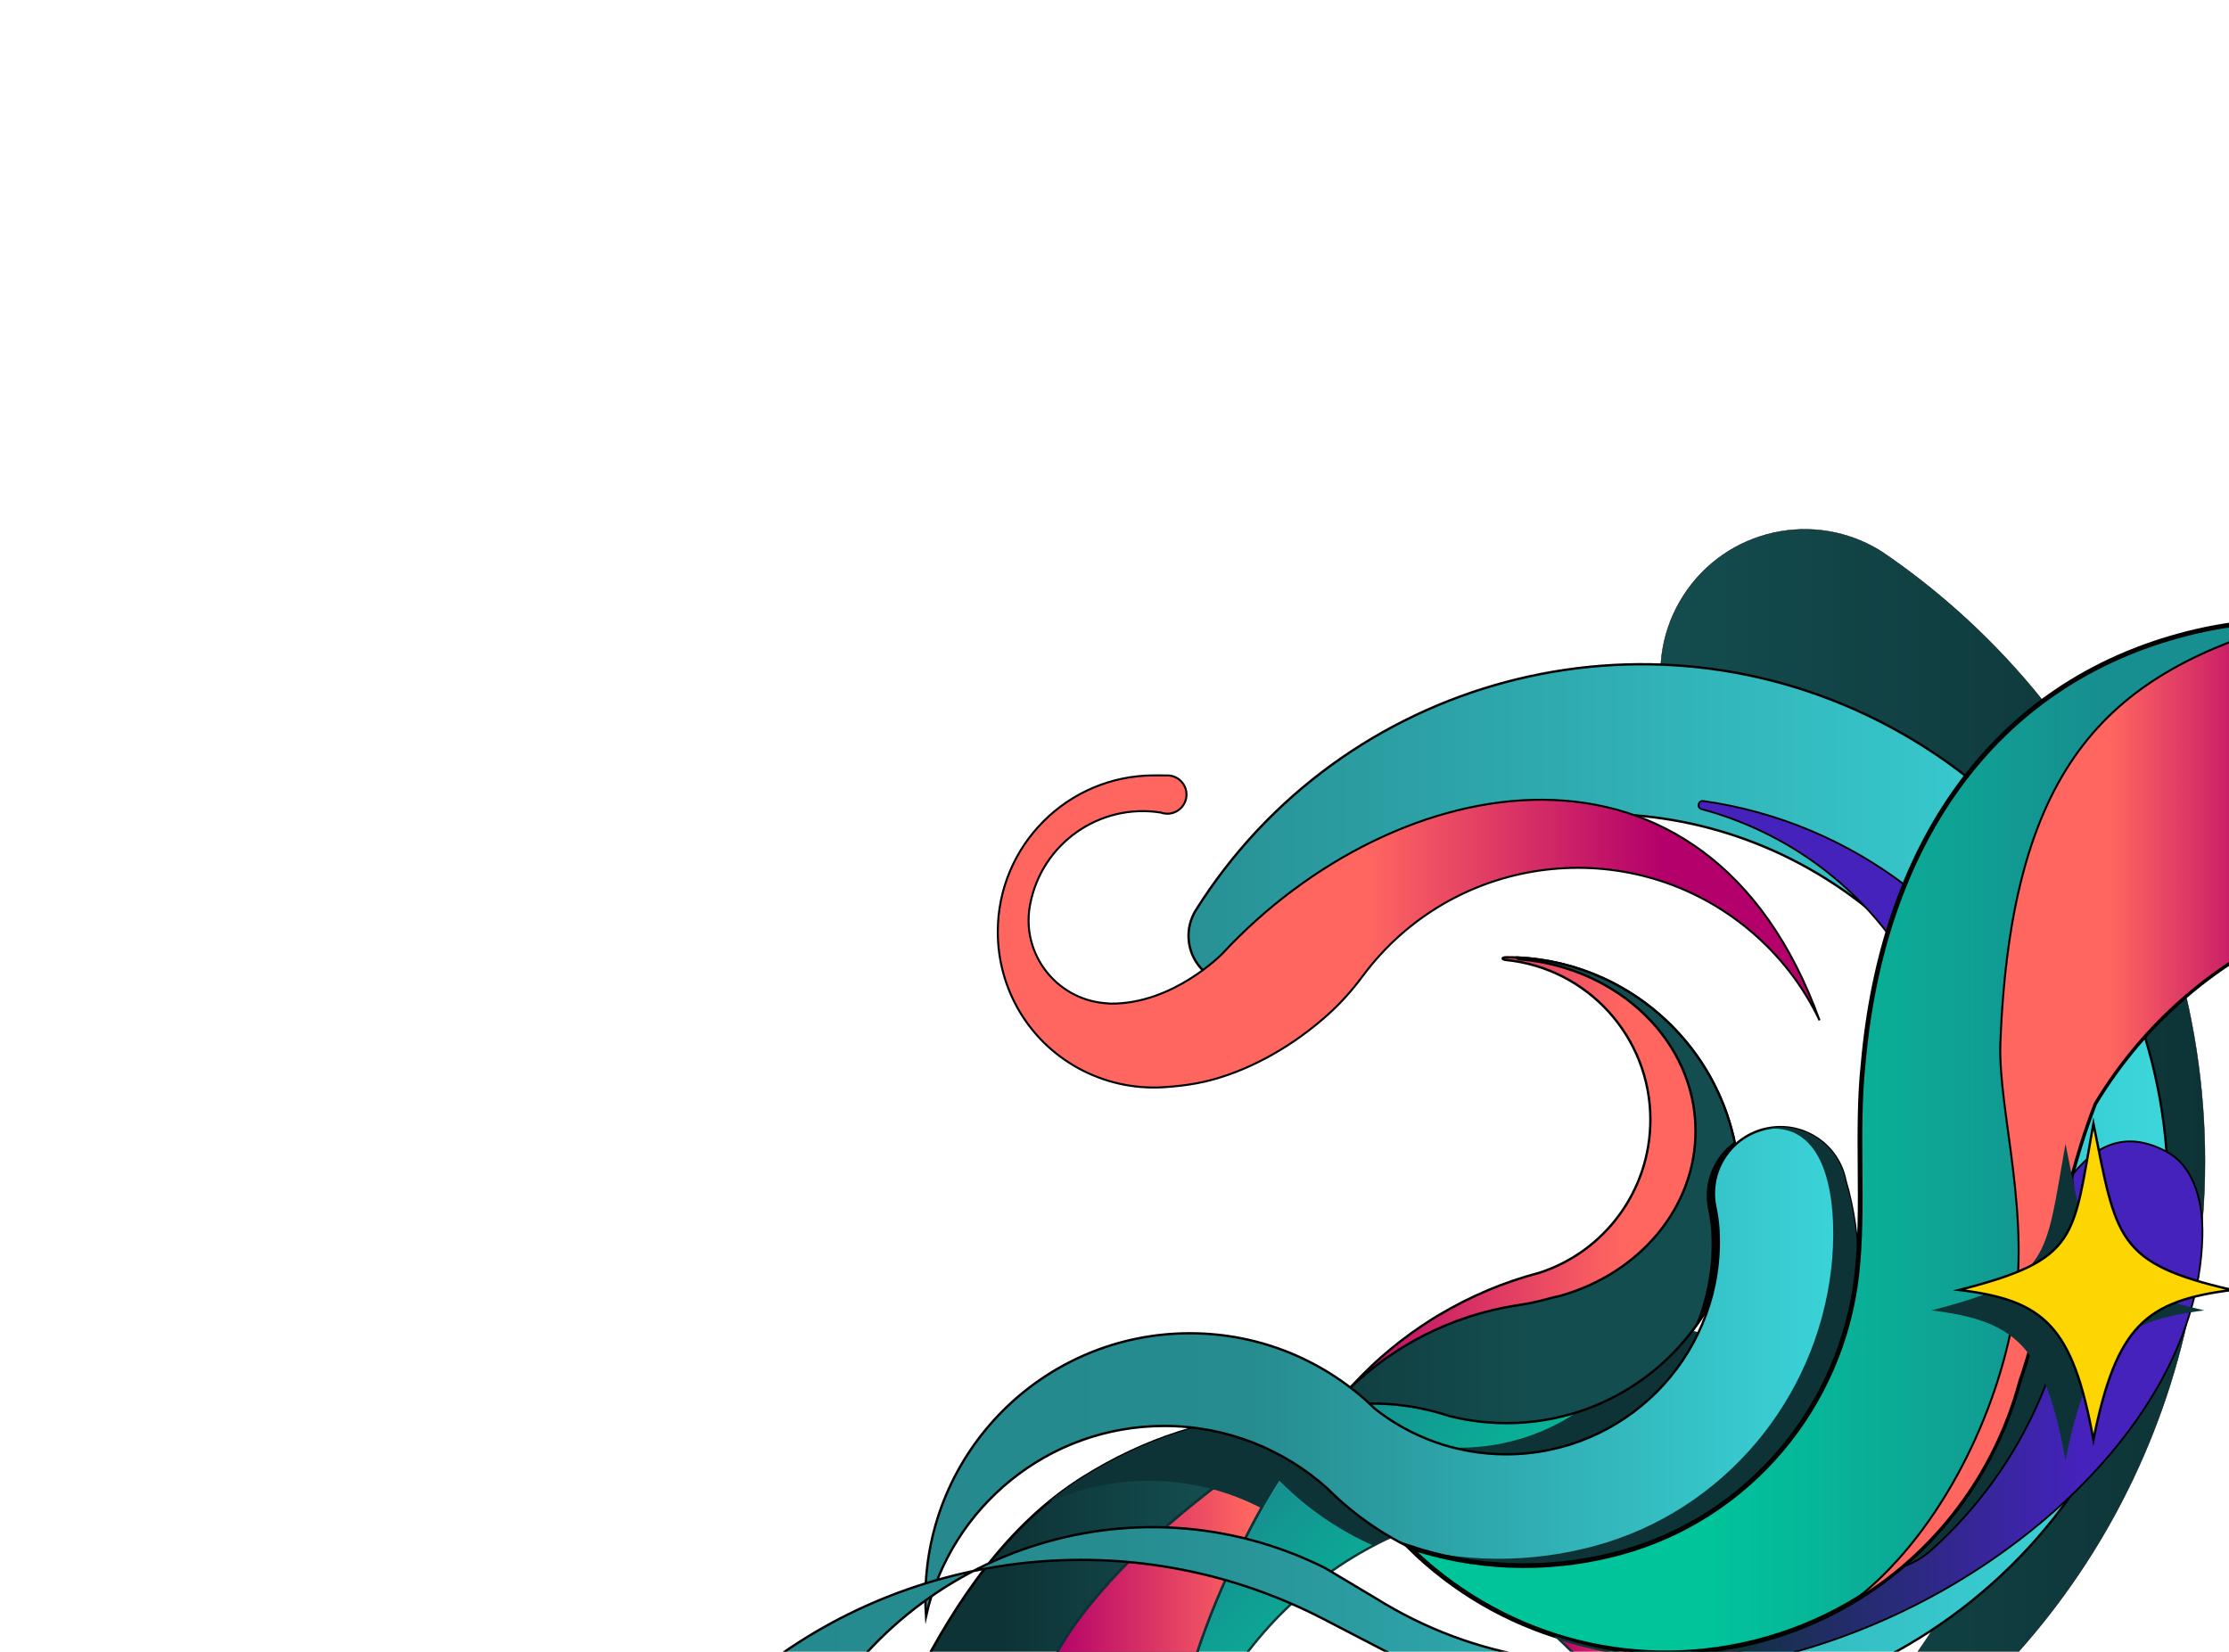 <?xml version="1.0" encoding="UTF-8"?>
<svg id="Layer_2" data-name="Layer 2" xmlns="http://www.w3.org/2000/svg" xmlns:xlink="http://www.w3.org/1999/xlink" viewBox="0 0 1649 1222">
  <defs>
    <style>
      .cls-1 {
        fill: none;
      }

      .cls-2 {
        fill: url(#linear-gradient-15);
      }

      .cls-2, .cls-3, .cls-4, .cls-5, .cls-6, .cls-7, .cls-8, .cls-9, .cls-10, .cls-11, .cls-12, .cls-13, .cls-14, .cls-15, .cls-16, .cls-17, .cls-18, .cls-19 {
        stroke-miterlimit: 10;
      }

      .cls-2, .cls-3, .cls-9, .cls-10, .cls-11 {
        stroke: #0d3336;
      }

      .cls-2, .cls-3, .cls-9, .cls-10, .cls-11, .cls-14, .cls-16, .cls-17, .cls-18, .cls-19 {
        stroke-width: 1.74px;
      }

      .cls-3 {
        fill: url(#linear-gradient-16);
      }

      .cls-20 {
        fill: #0d3336;
      }

      .cls-4 {
        fill: #198b8e;
        stroke-width: 1.61px;
      }

      .cls-4, .cls-5, .cls-6, .cls-7, .cls-8, .cls-12, .cls-13, .cls-14, .cls-15, .cls-16, .cls-17, .cls-18, .cls-19 {
        stroke: #000;
      }

      .cls-21 {
        clip-path: url(#clippath-1);
      }

      .cls-22 {
        clip-path: url(#clippath-3);
      }

      .cls-23 {
        clip-path: url(#clippath-2);
      }

      .cls-24 {
        clip-path: url(#clippath-5);
      }

      .cls-5 {
        fill: url(#linear-gradient-14);
      }

      .cls-5, .cls-6 {
        stroke-width: 1.49px;
      }

      .cls-6 {
        fill: url(#linear-gradient-12);
      }

      .cls-7 {
        fill: url(#linear-gradient-10);
      }

      .cls-7, .cls-8 {
        stroke-width: 1.32px;
      }

      .cls-8 {
        fill: url(#linear-gradient-11);
      }

      .cls-25 {
        fill: #fff;
      }

      .cls-9 {
        fill: url(#linear-gradient-5);
      }

      .cls-10 {
        fill: url(#linear-gradient-3);
      }

      .cls-11 {
        fill: url(#linear-gradient-6);
      }

      .cls-12 {
        fill: url(#linear-gradient-13);
        stroke-width: 3.52px;
      }

      .cls-26 {
        clip-path: url(#clippath);
      }

      .cls-13 {
        fill: url(#linear-gradient-8);
        stroke-width: .29px;
      }

      .cls-14 {
        fill: #fdd500;
      }

      .cls-15 {
        fill: url(#linear-gradient);
        stroke-width: 1.91px;
      }

      .cls-16 {
        fill: url(#linear-gradient-7);
      }

      .cls-17 {
        fill: url(#linear-gradient-9);
      }

      .cls-18 {
        fill: url(#linear-gradient-2);
      }

      .cls-19 {
        fill: url(#linear-gradient-4);
      }
    </style>
    <clipPath id="clippath">
      <rect class="cls-1" width="1649" height="1222"/>
    </clipPath>
    <clipPath id="clippath-1">
      <rect class="cls-1" width="1649" height="1735"/>
    </clipPath>
    <linearGradient id="linear-gradient" x1="-4728.47" y1="1142.76" x2="-4420.42" y2="1142.76" gradientTransform="translate(-3743.07) rotate(-180) scale(1 -1)" gradientUnits="userSpaceOnUse">
      <stop offset=".31" stop-color="#144d4f"/>
      <stop offset=".79" stop-color="#0d3336"/>
    </linearGradient>
    <linearGradient id="linear-gradient-2" x1="-5029.99" y1="880.57" x2="-4730.07" y2="880.57" gradientTransform="translate(-3743.07) rotate(-180) scale(1 -1)" gradientUnits="userSpaceOnUse">
      <stop offset=".29" stop-color="#ff6660"/>
      <stop offset="1" stop-color="#b3006a"/>
    </linearGradient>
    <linearGradient id="linear-gradient-3" x1="-3832.97" y1="895.5" x2="-3568.32" y2="895.5" gradientTransform="translate(4267.61 3173.42) rotate(45)" gradientUnits="userSpaceOnUse">
      <stop offset="0" stop-color="#188b8f"/>
      <stop offset=".71" stop-color="#00c59b"/>
    </linearGradient>
    <clipPath id="clippath-2">
      <path class="cls-1" d="M1223.8,1120.57l-.34-.08c-1.79-.5-3.6-.97-5.41-1.41-119.39-30-249.06,20.54-314.4,132.11-46.99,80.23-50.17,174.02-16.81,253.64,1.65,3.93-4.01,6.69-6.12,2.99-60.55-106.08-64.31-240.69,1.84-353.65,76.65-130.88,224.55-194.14,365.66-169.36,1.73.29,3.44.61,5.15.95,37.02,8.28,60.44,44.94,52.35,82.04-8.12,37.16-44.74,60.74-81.92,52.76Z"/>
    </clipPath>
    <linearGradient id="linear-gradient-4" x1="-5029.99" y1="971.42" x2="-4519.36" y2="971.42" xlink:href="#linear-gradient"/>
    <clipPath id="clippath-3">
      <path class="cls-1" d="M989.91,1037.12c.83-1.01,1.67-2.02,2.52-3.02.11-.13.22-.26.34-.39,1.84-2.16,3.7-4.29,5.6-6.39,0,0,0,0,0,0h0c5.28-5.84,10.79-11.47,16.52-16.86,1.12-1.05,2.25-2.09,3.38-3.16,1.26-1.2,2.59-2.32,3.9-3.47.09-.08.18-.17.28-.25,2.17-1.9,4.36-3.76,6.59-5.59.37-.3.73-.6,1.1-.9,1.9-1.54,3.79-3.09,5.74-4.57.47-.36.93-.73,1.4-1.09,2.23-1.71,4.48-3.38,6.76-5.02.52-.38,1.05-.74,1.58-1.12,1.85-1.32,3.73-2.62,5.62-3.89.55-.37,1.09-.74,1.64-1.1,2.32-1.54,4.66-3.06,7.02-4.54.41-.26.82-.5,1.24-.76,1.26-.78,2.53-1.56,3.8-2.33l.02.03c22.82-13.61,47.66-24.17,73.99-31.07,47.7-15.4,82.02-60.33,82.02-113.23,0-61.57-46.85-112.19-106.85-118.16,0,0-2.56-.24-2.4-1.17.16-.93,2.88-.85,2.88-.85,24.99,0,48.75,5.32,70.18,14.89,0,0,0,0,0,0,0,0,0,0,0,0,.62.28,1.24.56,1.86.84,0,0,.02,0,.02.01,0,0,0,0,0,0,.6.27,1.19.55,1.78.83h0s.05.02.07.03c0,0,0,0,0,0,.59.28,1.17.56,1.75.84,0,0,0,0,0,0,.03.02.06.03.09.05,0,0,0,0,0,0,.59.29,1.18.58,1.77.88.02,0,.04.02.06.03,0,0,0,0,0,0,.59.3,1.19.6,1.78.91.01,0,.02.01.04.02,0,0,0,0,0,0,.6.31,1.2.63,1.79.94,0,0,0,0,.01,0,0,0,0,0,0,0,.58.31,1.15.62,1.73.94.02.01.04.02.06.03h0c1.15.63,2.29,1.28,3.42,1.94,0,0,0,0,0,0,.03.02.06.03.08.05.56.32,1.11.65,1.67.98,0,0,0,0,0,0,0,0,.01,0,.02.01.58.35,1.15.69,1.73,1.05.02.01.03.02.05.03,0,0,0,0,0,0,.56.34,1.11.69,1.66,1.03,0,0,0,0,0,0,.01,0,.02.01.03.02,0,0,0,0,0,0,.63.39,1.25.79,1.87,1.19.03.02.07.04.1.06.59.38,1.18.77,1.77,1.16.05.03.09.06.14.09.58.39,1.16.78,1.73,1.17.04.03.08.06.13.09.59.4,1.18.81,1.76,1.22.02.02.04.03.07.05,4.3,3.03,8.45,6.26,12.45,9.66.01,0,.02.02.03.03.55.47,1.1.94,1.64,1.41.04.03.08.07.12.1.52.45,1.03.91,1.55,1.37.05.04.1.09.15.13.51.46,1.01.91,1.51,1.37.05.04.09.09.14.13.51.47,1.02.95,1.52,1.42.03.03.06.06.1.09.56.53,1.11,1.06,1.66,1.59.01.01.03.02.04.04h0c.43.41.85.83,1.27,1.25,0,0,0,0,0,0,.06.06.12.12.18.18h0c.4.4.8.8,1.2,1.2h0c.07.07.15.15.22.22.39.39.77.79,1.16,1.19,0,0,0,0,0,0,.1.1.19.2.29.3,0,0,0,0,0,0,1.32,1.38,2.61,2.77,3.89,4.19.09.1.18.2.27.3,0,0,0,0,0,0,.32.36.65.73.97,1.09,0,0,0,0,0,0,.04.04.07.09.11.13.47.54.94,1.08,1.41,1.62.07.08.13.15.2.23,0,0,0,0,0,0,.3.36.61.72.91,1.08,0,0,0,0,0,0,.06.07.11.13.16.2.38.45.75.9,1.12,1.36,0,0,0,0,0,0,.14.17.27.33.41.5,0,0,0,0,0,0,.38.47.76.95,1.14,1.42.04.06.09.11.13.17,0,0,0,0,0,0,.84,1.05,1.66,2.12,2.47,3.19,0,.01.02.02.03.04h0c.68.9,1.34,1.8,2,2.71,0,0,0,0,0,0,.14.19.28.39.42.58,0,0,0,0,0,0,.26.36.51.71.76,1.07,0,0,0,0,0,0,.07.1.14.19.2.29,1.1,1.57,2.18,3.16,3.24,4.76h0c.13.21.27.41.4.62h0c.71,1.09,1.4,2.18,2.08,3.29.03.05.07.11.1.16h0c.24.38.47.77.7,1.15.12.2.24.39.35.59,0,0,0,0,0,0,.23.38.45.75.68,1.13,0,0,0,0,0,0,.08.14.16.27.24.41.26.45.53.9.79,1.36h0s0,.02.01.02c.33.58.67,1.17.99,1.76,0,0,0,0,0,0,.07.12.13.24.2.36.26.48.53.95.79,1.43h0c.1.18.19.36.29.54,0,0,0,0,0,0,.55,1.03,1.09,2.06,1.63,3.09,0,0,0,0,0,0,.02.03.04.07.05.1,1.14,2.23,2.23,4.5,3.28,6.79,0,0,0,0,0,0,.07.16.14.31.22.47,0,0,0,0,0,0,.73,1.61,1.43,3.24,2.12,4.88,0,0,0,0,0,0,.11.27.23.55.34.82h0c.4.98.8,1.97,1.18,2.97,0,0,0,0,0,0,.12.3.23.6.35.89,0,0,0,0,0,0,.13.34.26.69.39,1.03,0,0,0,0,0,0,.11.3.23.61.34.91h0c.36.99.72,1.98,1.06,2.98,0,0,0,0,0,0,.11.31.22.63.33.94h0c.12.34.23.68.34,1.02,0,0,0,0,0,0,.1.3.2.61.3.91.61,1.87,1.19,3.75,1.74,5.65.04.14.08.27.12.41,0,0,0,0,0,0,.15.51.29,1.02.43,1.54.04.16.09.32.13.48,0,0,0,0,0,0,.09.34.18.67.27,1.01,0,0,0,0,0,0,.09.34.18.68.27,1.02,0,0,0,0,0,0,.13.49.25.98.38,1.48.05.19.09.38.14.56,0,0,0,0,0,0,.08.34.17.67.25,1.01,0,0,0,0,0,0,.05.19.09.38.13.57.19.8.37,1.6.55,2.4,0,.04.02.09.03.13h0c.1.44.19.88.29,1.32.05.25.11.5.16.75,0,0,0,0,0,0,.21,1.03.42,2.06.62,3.1,0,0,0,0,0,0,.07.36.13.71.2,1.07,0,0,0,0,0,0,.07.4.14.8.21,1.2.05.3.1.6.16.9,0,0,0,0,0,0,.06.34.11.68.17,1.02,0,0,0,0,0,0,.06.36.12.73.17,1.09,0,0,0,0,0,0,.16,1.04.32,2.08.46,3.13,0,0,0,0,0,0,.05.37.1.74.15,1.11,0,0,0,0,0,0,.17,1.29.32,2.58.46,3.88.01.13.03.27.04.4h0c.04.34.07.67.11,1.01h0c.03.32.06.65.09.97.04.39.08.79.11,1.18,0,0,0,0,0,0,.02.19.03.38.05.57.04.53.09,1.06.13,1.59,0,0,0,0,0,0,.03.39.06.78.08,1.18,0,0,0,0,0,0,.02.33.05.66.07.98,0,0,0,0,0,0,.02.39.05.78.07,1.17.02.33.04.67.06,1,0,0,0,0,0,0,0,.2.02.4.03.59.13,2.7.19,5.42.19,8.16,0,20.72-3.68,40.58-10.38,58.99h.02c-.71,1.94-1.45,3.86-2.22,5.76,0,0,0,0,0,0-.03.07-.06.15-.09.22,0,0,0,0,0,0-.36.89-.74,1.78-1.11,2.67,0,0,0,0,0,0-.03.06-.05.13-.08.19-.8,1.87-1.64,3.72-2.5,5.56h0s-.02.04-.02.05c-.44.94-.89,1.87-1.35,2.8,0,0,0,0,0,0-.05.1-.1.2-.15.3h0c-.89,1.79-1.81,3.57-2.76,5.33,0,0,0,0,0,0-.04.08-.08.15-.13.23,0,0,0,0,0,0-.47.87-.95,1.74-1.44,2.6-.02.04-.04.08-.07.12,0,0,0,0,0,0-1.01,1.78-2.05,3.55-3.12,5.29,0,0,0,0,0,0,0,0,0,0,0,0-.32.53-.65,1.05-.98,1.58-.04.07-.09.14-.13.21-.3.47-.59.93-.89,1.4-.05.07-.09.14-.14.21-.32.5-.65,1-.98,1.5-.01.02-.02.03-.03.05-1.06,1.6-2.15,3.19-3.26,4.75-.03.05-.07.09-.1.14-.34.47-.67.94-1.02,1.41-.04.05-.07.1-.11.15-1.23,1.68-2.49,3.34-3.78,4.98,0,0,0,0,0,0h0c-3.24,4.12-6.67,8.09-10.27,11.9-.22.23-.44.46-.65.69-.48.5-.95.99-1.44,1.49-.29.3-.59.6-.88.89-.48.48-.96.97-1.45,1.44-.22.22-.45.44-.67.66-.65.63-1.3,1.25-1.95,1.87,0,0,0,0,0,0l-.13.12c-3.14,2.95-6.39,5.79-9.74,8.5,0,0,0,0,0,0,0,0,0,0,0,0,0,0,0,0,0,0-.84.68-1.68,1.35-2.53,2.01h0c-.85.66-1.71,1.32-2.57,1.96,0,0,0,0,0,0-1.73,1.29-3.48,2.55-5.25,3.78,0,0,0,0,0,0h-.01c-.89.62-1.78,1.23-2.68,1.83h0c-1.8,1.19-3.62,2.36-5.46,3.48,0,0,0,0,0,0-.92.56-1.85,1.12-2.78,1.67,0,0,0,0,0,0,0,0,0,0,0,0-5.24,3.07-10.66,5.87-16.23,8.38h0s0,0,0,0c-1.35.61-2.71,1.2-4.07,1.77,0,0,0,0,0,0-2.04.86-4.09,1.67-6.17,2.45-.03.01-.06.02-.08.03-2.05.77-4.12,1.5-6.21,2.19-.05.02-.1.03-.15.05-2.07.68-4.15,1.33-6.25,1.93-.07.02-.14.04-.21.06-1.39.4-2.8.78-4.2,1.15-.05.01-.1.03-.15.04-.64.17-1.29.33-1.93.49-.09.02-.18.04-.27.07-1.39.34-2.79.66-4.2.97-.1.02-.2.04-.29.06-.61.13-1.22.26-1.84.39-.11.02-.21.04-.32.07-1.39.28-2.79.55-4.19.79-.14.02-.27.05-.41.07-.59.1-1.18.2-1.77.3-.12.02-.24.04-.36.06-.71.11-1.41.22-2.12.33-.04,0-.09.01-.13.02-.65.1-1.29.19-1.94.27-.17.02-.34.05-.5.07-.58.08-1.16.15-1.75.22-.12.02-.25.03-.37.05-.7.08-1.4.16-2.11.24-.12.01-.23.02-.35.04-.58.06-1.17.12-1.75.18-.19.02-.38.04-.56.05-.59.05-1.18.11-1.78.16-.11,0-.22.02-.34.03-.7.06-1.4.11-2.1.16-.16.01-.33.02-.49.03-.55.04-1.09.07-1.64.1-.2.01-.41.02-.61.03-.62.03-1.25.06-1.87.09-.08,0-.16,0-.24.01-.7.03-1.4.05-2.1.07-.19,0-.39,0-.58.01-.53.01-1.07.02-1.6.03-.2,0-.41,0-.61,0-.71,0-1.41.01-2.12.01-14.67,0-28.92-1.84-42.52-5.29-1.36-.45-2.73-.87-4.1-1.29-1.24-.38-2.49-.76-3.74-1.11-.87-.25-1.75-.49-2.62-.72-14.73-3.94-30.2-6.07-46.18-6.07-9.67,0-19.15.78-28.41,2.26.84-1.05,1.68-2.09,2.53-3.12.13-.15.25-.31.38-.46Z"/>
    </clipPath>
    <linearGradient id="linear-gradient-5" x1="-4728.47" y1="1138.36" x2="-4519.36" y2="1138.36" xlink:href="#linear-gradient-2"/>
    <linearGradient id="linear-gradient-6" x1="-4728.47" y1="1138.36" x2="-4519.36" y2="1138.36" xlink:href="#linear-gradient-2"/>
    <linearGradient id="linear-gradient-7" x1="-5117.61" y1="1014.84" x2="-4427.66" y2="1014.84" gradientTransform="translate(-3743.07) rotate(-180) scale(1 -1)" gradientUnits="userSpaceOnUse">
      <stop offset="0" stop-color="#3bd6db"/>
      <stop offset=".65" stop-color="#268c90"/>
      <stop offset="1" stop-color="#25898d"/>
    </linearGradient>
    <linearGradient id="linear-gradient-8" x1="-5374.32" y1="888.84" x2="-4965.36" y2="888.84" gradientTransform="translate(-3743.07) rotate(-180) scale(1 -1)" gradientUnits="userSpaceOnUse">
      <stop offset="0" stop-color="#0d3336"/>
      <stop offset="1" stop-color="#144d4f"/>
    </linearGradient>
    <linearGradient id="linear-gradient-9" x1="-5346.96" y1="1211.91" x2="-4154.97" y2="1211.91" xlink:href="#linear-gradient-7"/>
    <linearGradient id="linear-gradient-10" x1="-5372.44" y1="1272.55" x2="-4444.35" y2="1272.55" gradientTransform="translate(-3743.07) rotate(-180) scale(1 -1)" gradientUnits="userSpaceOnUse">
      <stop offset=".1" stop-color="#42b"/>
      <stop offset=".4" stop-color="#0d3336"/>
    </linearGradient>
    <linearGradient id="linear-gradient-11" x1="-2776.82" y1="-3113.28" x2="-2293.11" y2="-3113.28" gradientTransform="translate(-2537.65 1886.41) rotate(114.72)" xlink:href="#linear-gradient-10"/>
    <linearGradient id="linear-gradient-12" x1="-5089.18" y1="689.14" x2="-4481.25" y2="689.14" gradientTransform="translate(-3743.07) rotate(-180) scale(1 -1)" gradientUnits="userSpaceOnUse">
      <stop offset=".19" stop-color="#b3006a"/>
      <stop offset=".55" stop-color="#ff6660"/>
    </linearGradient>
    <clipPath id="clippath-5">
      <path class="cls-1" d="M684.59,1182.12c0,4.59.16,9.16.47,13.66,18.16-80.58,90.18-140.78,176.24-140.78,46.32,0,88.55,17.45,120.54,46.1l.11.13c41.62,41.64,99.1,67.07,162.62,67.07,127.02,0,229.97-102.96,229.97-229.97,0-22.45-3.23-44.14-9.23-64.66h-.04c-4.91-25.67-29.28-43.11-55.38-39.24-26.84,3.98-45.37,28.94-41.4,55.78.14.92.3,1.83.49,2.74,1.14,5.51,1.99,11.07,2.32,16.68.18,3.01.27,6.05.27,9.11,0,86.83-70.39,157.23-157.23,157.23-37.07,0-71.16-12.86-98.04-34.32l.07-.12c-35.22-34.09-83.2-55.09-136.08-55.09-108.08,0-195.68,87.62-195.68,195.68Z"/>
    </clipPath>
    <linearGradient id="linear-gradient-13" x1="-5538.13" y1="841.13" x2="-4785.34" y2="841.13" gradientTransform="translate(-3743.07) rotate(-180) scale(1 -1)" gradientUnits="userSpaceOnUse">
      <stop offset=".32" stop-color="#178e90"/>
      <stop offset=".71" stop-color="#00c59b"/>
    </linearGradient>
    <linearGradient id="linear-gradient-14" x1="-5538.13" y1="822.43" x2="-5113.89" y2="822.43" gradientTransform="translate(-3743.07) rotate(-180) scale(1 -1)" gradientUnits="userSpaceOnUse">
      <stop offset=".25" stop-color="#b3006a"/>
      <stop offset=".55" stop-color="#ff6660"/>
    </linearGradient>
    <linearGradient id="linear-gradient-15" x1="-5042.81" y1="1221.77" x2="-5004.93" y2="1221.77" xlink:href="#linear-gradient-2"/>
    <linearGradient id="linear-gradient-16" x1="-5004.93" y1="1228.65" x2="-4895.57" y2="1228.65" xlink:href="#linear-gradient-2"/>
  </defs>
  <g id="Layer_2-2" data-name="Layer 2">
    <rect class="cls-25" width="1649" height="1222"/>
    <g class="cls-26">
      <g class="cls-21">
        <g>
          <path class="cls-15" d="M677.35,1243.25c29.92-58.66,68.31-115.63,124.19-150.49,45.64-28.47,91.36-42.84,145.01-47.71,12.92-1.17,25.88-1.99,38.85-2.78-46.72,50.95-77.12,116.75-100.58,182.52l-207.47,18.45Z"/>
          <path class="cls-18" d="M1114.09,710.24c60,5.97,106.85,56.59,106.85,118.16,0,52.91-34.33,97.83-82.02,113.23-26.33,6.9-51.17,17.46-73.99,31.07l-.02-.03c-1.28.76-2.54,1.55-3.8,2.33-.41.25-.83.5-1.24.76-2.37,1.48-4.71,2.99-7.02,4.54-.55.36-1.09.74-1.64,1.1-1.89,1.27-3.76,2.57-5.62,3.89-.52.37-1.05.74-1.58,1.12-2.28,1.64-4.53,3.31-6.76,5.02-.47.36-.93.73-1.4,1.09-1.94,1.48-3.84,3.03-5.74,4.57-.37.3-.74.6-1.1.9-2.22,1.83-4.42,3.7-6.59,5.59-.09.08-.18.17-.28.25-1.3,1.15-2.64,2.27-3.9,3.47-1.12,1.07-2.26,2.11-3.38,3.16-9.99,9.41-19.32,19.51-27.88,30.25,9.25-1.48,18.74-2.26,28.41-2.26,15.97,0,31.45,2.13,46.18,6.07.88.23,1.75.47,2.62.72,1.25.36,2.5.73,3.74,1.11,1.37.42,2.75.84,4.1,1.29,13.6,3.45,27.85,5.29,42.52,5.29,74.46,0,137.9-47.22,161.99-113.36h-.02c6.71-18.41,10.38-38.27,10.38-58.99,0-95.19-77.16-172.35-172.35-172.35,0,0-2.72-.08-2.88.85s2.4,1.17,2.4,1.17Z"/>
          <path class="cls-10" d="M1223.8,1120.57l-.34-.08c-1.79-.5-3.6-.97-5.41-1.41-119.39-30-249.06,20.54-314.4,132.11-46.99,80.23-50.17,174.02-16.81,253.64,1.65,3.93-4.01,6.69-6.12,2.99-60.55-106.08-64.31-240.69,1.84-353.65,76.65-130.88,224.55-194.14,365.66-169.36,1.73.29,3.44.61,5.15.95,37.02,8.28,60.44,44.94,52.35,82.04-8.12,37.16-44.74,60.74-81.92,52.76Z"/>
          <g class="cls-23">
            <path class="cls-20" d="M650,1177.23c0,4.59.16,9.16.47,13.66,18.16-80.58,90.18-140.78,176.24-140.78,46.32,0,88.55,17.45,120.54,46.1l.11.13c41.62,41.64,99.1,67.07,162.62,67.07,127.02,0,229.97-102.96,229.97-229.97,0-22.45-3.23-44.14-9.23-64.66h-.04c-4.91-25.67-29.28-43.11-55.38-39.24-26.84,3.98-45.37,28.94-41.4,55.78.14.92.3,1.83.49,2.74,1.14,5.51,1.99,11.07,2.32,16.68.18,3.01.27,6.05.27,9.11,0,86.83-70.39,157.23-157.23,157.23-37.07,0-71.16-12.86-98.04-34.32l.07-.12c-35.22-34.09-83.2-55.09-136.08-55.09-108.08,0-195.68,87.62-195.68,195.68Z"/>
          </g>
          <path class="cls-19" d="M1276.56,939.56h-.02c6.71-18.41,10.38-38.27,10.38-58.99,0-.73,0-1.47-.01-2.2,0-.24,0-.48-.01-.72,0-.49-.02-.98-.03-1.47,0-.29-.02-.59-.03-.88-.01-.44-.03-.87-.04-1.31-.01-.31-.03-.62-.04-.93-.02-.42-.03-.83-.06-1.25-.02-.32-.04-.64-.05-.96-.02-.4-.04-.81-.07-1.21-.02-.33-.04-.66-.07-.99-.03-.39-.05-.79-.08-1.18-.03-.33-.05-.67-.08-1-.03-.38-.06-.77-.1-1.15-.03-.34-.06-.67-.09-1.01-.04-.38-.07-.76-.11-1.14-.03-.34-.07-.67-.11-1.01-.04-.38-.08-.75-.12-1.13-.04-.34-.08-.68-.12-1.02-.04-.37-.09-.74-.13-1.12-.04-.34-.09-.68-.13-1.02-.05-.37-.1-.74-.15-1.11-.05-.34-.1-.68-.14-1.01-.05-.37-.11-.73-.16-1.1-.05-.34-.1-.68-.16-1.02-.06-.36-.11-.73-.17-1.09-.06-.34-.11-.68-.17-1.02-.06-.36-.12-.72-.19-1.08-.06-.34-.12-.68-.18-1.02-.07-.36-.13-.71-.2-1.07-.06-.34-.13-.68-.2-1.02-.07-.35-.14-.71-.21-1.06-.07-.34-.14-.68-.21-1.02-.07-.35-.15-.7-.22-1.06-.07-.34-.15-.68-.22-1.02-.08-.35-.16-.7-.23-1.05-.08-.34-.16-.68-.23-1.02-.08-.35-.16-.69-.25-1.04-.08-.34-.16-.68-.25-1.01-.08-.34-.17-.69-.26-1.03-.09-.34-.17-.68-.26-1.01-.09-.34-.18-.68-.27-1.02-.09-.34-.18-.67-.27-1.01-.09-.34-.19-.68-.28-1.01-.09-.34-.19-.67-.29-1.01-.1-.33-.19-.67-.29-1-.1-.34-.2-.68-.3-1.01-.1-.33-.2-.66-.3-.99-.1-.34-.21-.68-.31-1.01-.1-.33-.21-.65-.31-.98-.11-.34-.22-.68-.33-1.02-.1-.32-.21-.64-.32-.96-.11-.34-.23-.68-.34-1.02-.11-.31-.22-.63-.33-.94-.12-.34-.24-.69-.36-1.03-.11-.31-.22-.62-.33-.93-.12-.34-.25-.69-.37-1.03-.11-.3-.23-.61-.34-.91-.13-.35-.26-.69-.39-1.04-.11-.3-.23-.6-.35-.89-.13-.35-.27-.7-.41-1.04-.11-.29-.23-.58-.35-.86-.14-.35-.28-.71-.43-1.06-.11-.27-.23-.55-.34-.82-.15-.36-.3-.73-.46-1.09-.11-.26-.22-.51-.33-.77-.16-.38-.32-.76-.49-1.13-.1-.23-.2-.45-.3-.67-.18-.41-.36-.81-.54-1.22-.07-.16-.14-.31-.22-.47-1.03-2.26-2.11-4.49-3.23-6.69-.03-.07-.07-.14-.1-.2-.24-.46-.47-.92-.71-1.38-.08-.15-.15-.3-.23-.45-.22-.43-.45-.85-.68-1.27-.1-.18-.19-.36-.29-.54-.22-.41-.44-.81-.67-1.22-.11-.19-.21-.39-.32-.58-.22-.39-.44-.79-.67-1.18-.11-.2-.23-.4-.34-.61-.22-.39-.45-.77-.67-1.15-.12-.21-.24-.41-.36-.62-.22-.38-.45-.76-.68-1.13-.12-.21-.25-.41-.37-.62-.23-.37-.46-.75-.69-1.12-.13-.21-.26-.42-.38-.62-.23-.37-.46-.74-.7-1.11-.13-.21-.26-.41-.39-.62-.23-.37-.47-.73-.71-1.1-.13-.2-.27-.41-.4-.61-.24-.36-.48-.73-.72-1.09-.14-.2-.27-.41-.41-.61-.24-.36-.49-.72-.74-1.08-.14-.2-.27-.4-.41-.6-.25-.36-.5-.72-.75-1.08-.14-.2-.28-.4-.42-.59-.25-.36-.51-.72-.77-1.07-.14-.19-.28-.39-.42-.58-.26-.36-.52-.71-.78-1.07-.14-.19-.28-.38-.42-.57-.27-.36-.53-.71-.8-1.07-.14-.18-.28-.37-.42-.55-.27-.36-.54-.71-.82-1.07-.14-.18-.28-.36-.42-.54-.28-.36-.56-.71-.84-1.07-.14-.17-.27-.35-.41-.52-.29-.36-.57-.72-.86-1.07-.14-.17-.27-.33-.41-.5-.29-.36-.59-.72-.88-1.07-.13-.16-.27-.32-.4-.48-.3-.36-.6-.72-.91-1.08-.13-.15-.26-.31-.39-.46-.31-.36-.62-.72-.94-1.08-.13-.15-.25-.29-.38-.44-.32-.37-.64-.73-.97-1.09-.12-.14-.24-.27-.37-.41-.33-.37-.67-.74-1-1.11-.11-.13-.23-.25-.35-.38-.35-.38-.69-.75-1.04-1.12-.11-.11-.21-.22-.32-.34-.36-.38-.72-.76-1.08-1.14-.1-.1-.19-.2-.29-.3-.38-.39-.75-.78-1.13-1.17-.08-.08-.16-.16-.24-.24-.4-.4-.8-.81-1.2-1.2-.06-.06-.12-.12-.18-.18-.42-.42-.85-.84-1.27-1.25-.04-.03-.07-.07-.11-.1-8.63-8.37-18.13-15.85-28.35-22.28-.01,0-.02-.01-.03-.02-.55-.35-1.11-.69-1.67-1.03-.02-.01-.04-.03-.06-.04-.55-.34-1.1-.67-1.66-1-.03-.02-.06-.03-.08-.05-.55-.33-1.1-.65-1.65-.97-.03-.02-.07-.04-.1-.06-.55-.32-1.1-.63-1.65-.95-.04-.02-.07-.04-.11-.06-.55-.31-1.11-.62-1.66-.93-.04-.02-.08-.04-.11-.06-.55-.3-1.11-.61-1.67-.91-.04-.02-.08-.04-.12-.06-.56-.3-1.12-.59-1.68-.89-.04-.02-.07-.04-.11-.06-.57-.29-1.13-.58-1.7-.87-.03-.02-.07-.04-.1-.05-.57-.29-1.15-.57-1.72-.86-.03-.02-.06-.03-.09-.05-.58-.28-1.17-.57-1.75-.85-.02-.01-.05-.02-.07-.03-.59-.28-1.19-.56-1.78-.84-.02,0-.03-.01-.05-.02-.61-.28-1.21-.55-1.82-.83,0,0-.01,0-.02,0-19.24-8.59-40.34-13.75-62.52-14.72-.02.04-.04.09-.05.13-.2.99,2.9,1.26,2.9,1.26,72.58,6.42,129.26,60.83,129.26,127,0,56.86-41.53,105.15-99.22,121.7-4.12.96-8.21,1.98-12.27,3.07-6.36,1.71-12.81,3.02-19.33,4-.64.1-1.28.19-1.92.3-48.26,7.68-90.59,29.9-123.25,61.46-3.92,4.34-7.71,8.8-11.36,13.38,9.25-1.48,18.74-2.26,28.41-2.26,15.97,0,31.45,2.13,46.18,6.07.88.23,1.75.47,2.62.72,1.25.36,2.5.73,3.74,1.11,1.37.42,2.75.84,4.1,1.29,13.6,3.45,27.85,5.29,42.52,5.29,25.22,0,49.18-5.42,70.76-15.15h0c1.59-.72,3.16-1.46,4.72-2.22,0,0,.02,0,.03-.01,3.91-1.91,7.73-3.96,11.46-6.14,0,0,.02,0,.03-.01,3.73-2.19,7.38-4.51,10.93-6.97,0,0,.01,0,.02-.01,3.55-2.46,7-5.04,10.35-7.75,0,0,0,0,0,0,3.35-2.71,6.6-5.55,9.74-8.5l.13-.13c3.1-2.91,6.08-5.94,8.95-9.08h0c2.91-3.18,5.7-6.47,8.37-9.86h0c.9-1.15,1.8-2.31,2.67-3.48,3.11-4.16,6.03-8.47,8.76-12.91,0,0,0,0,0,0,.53-.87,1.06-1.74,1.57-2.61.02-.03.04-.07.06-.1.5-.85,1-1.71,1.48-2.57.03-.06.07-.12.1-.18.48-.84.95-1.69,1.41-2.54.04-.08.08-.15.13-.23.45-.84.9-1.68,1.34-2.53.05-.09.09-.18.14-.27.43-.84.86-1.68,1.28-2.53.05-.1.1-.2.15-.3.42-.84.83-1.69,1.23-2.54.05-.1.1-.21.15-.31.4-.85.8-1.71,1.18-2.56.05-.1.09-.2.14-.3.39-.87.77-1.73,1.15-2.61.04-.09.08-.18.12-.27.38-.89.75-1.78,1.11-2.67.03-.07.06-.15.09-.22.37-.91.73-1.83,1.09-2.75.02-.05.03-.09.05-.14.37-.95.73-1.91,1.08-2.87ZM984.29,1042.34c.37-.02.74-.04,1.11-.07-28.83,31.44-51.44,68.53-70.05,107.79-10.79,21.92-21.36,46.9-30.54,74.74l-108.53,9.65c6.57-15.73,45.76-93.96,208-192.11Z"/>
          <g class="cls-22">
            <path d="M679.23,1183.83c0,4.59.16,9.16.47,13.66,18.16-80.58,90.18-140.78,176.24-140.78,46.32,0,88.55,17.45,120.54,46.1l.11.13c41.62,41.64,99.1,67.07,162.62,67.07,127.02,0,229.97-102.96,229.97-229.97,0-22.45-3.23-44.14-9.23-64.66h-.04c-4.91-25.67-29.28-43.11-55.38-39.24-26.84,3.98-45.37,28.94-41.4,55.78.14.92.3,1.83.49,2.74,1.14,5.51,1.99,11.07,2.32,16.68.18,3.01.27,6.05.27,9.11,0,86.83-70.39,157.23-157.23,157.23-37.07,0-71.16-12.86-98.04-34.32l.07-.12c-35.22-34.09-83.2-55.09-136.08-55.09-108.08,0-195.68,87.62-195.68,195.68Z"/>
          </g>
          <path class="cls-9" d="M984.29,1042.34c.37-.02.74-.04,1.11-.07-28.83,31.44-51.44,68.53-70.05,107.79-10.79,21.92-21.36,46.9-30.54,74.74l-108.53,9.65c6.57-15.73,45.76-93.96,208-192.11Z"/>
          <g>
            <path class="cls-11" d="M984.29,1042.34c.37-.02.74-.04,1.11-.07-28.83,31.44-51.44,68.53-70.05,107.79-10.79,21.92-21.36,46.9-30.54,74.74l-108.53,9.65c6.57-15.73,45.76-93.96,208-192.11Z"/>
            <path class="cls-20" d="M775.39,1111.63c8.27-6.83,16.97-13.15,26.15-18.87,45.64-28.47,91.36-42.84,145.01-47.71,1.29-.12,2.59-.23,3.89-.34,7.75,3.56,15.23,7.6,22.4,12.1-.12.14-.24.29-.35.43-.2.25-.4.5-.61.75-.58.71-1.15,1.42-1.72,2.14-.25.32-.51.64-.76.96-.53.67-1.06,1.35-1.59,2.03-.24.31-.48.62-.72.93-.61.78-1.21,1.57-1.81,2.36-.14.19-.29.38-.44.57-.76,1-1.51,2-2.26,3.01-.12.16-.23.31-.34.47-.62.84-1.24,1.69-1.86,2.53-.21.29-.41.57-.62.86-.54.74-1.07,1.48-1.6,2.23-.21.29-.42.58-.62.88-.58.82-1.16,1.64-1.73,2.46-.14.2-.28.39-.41.59-1.45,2.08-2.87,4.18-4.28,6.29-.15.22-.29.44-.44.66-.56.84-1.11,1.68-1.67,2.53-.17.25-.33.51-.5.76-.57.88-1.14,1.75-1.7,2.63-.12.18-.23.36-.35.54-1.39,2.18-2.77,4.37-4.13,6.58-.07.11-.14.22-.21.34-.6.98-1.19,1.96-1.79,2.94-.12.19-.23.39-.35.58-.58.96-1.15,1.92-1.72,2.88-.08.14-.17.29-.25.43-1.68,2.84-3.32,5.71-4.94,8.6-24.87-12.9-53.11-20.2-83.05-20.2-26.61,0-51.87,5.76-74.62,16.09Z"/>
          </g>
          <path class="cls-16" d="M684.59,1182.12c0,4.59.16,9.16.47,13.66,18.16-80.58,90.18-140.78,176.24-140.78,46.32,0,88.55,17.45,120.54,46.1l.11.13c41.62,41.64,99.1,67.07,162.62,67.07,127.02,0,229.97-102.96,229.97-229.97,0-22.45-3.23-44.14-9.23-64.66h-.04c-4.91-25.67-29.28-43.11-55.38-39.24-26.84,3.98-45.37,28.94-41.4,55.78.14.92.3,1.83.49,2.74,1.14,5.51,1.99,11.07,2.32,16.68.18,3.01.27,6.05.27,9.11,0,86.83-70.39,157.23-157.23,157.23-37.07,0-71.16-12.86-98.04-34.32l.07-.12c-35.22-34.09-83.2-55.09-136.08-55.09-108.08,0-195.68,87.62-195.68,195.68Z"/>
          <path class="cls-13" d="M1277.24,587.83l.46.28c2.5,1.42,4.99,2.88,7.46,4.37,163.24,97.67,249.7,294.58,199.18,487.9-36.33,139.01-135.33,244.97-258.79,295.52-6.1,2.5-2.94,11.69,3.42,9.95,182.08-49.74,333.27-192.73,384.41-388.44,59.26-226.77-33.23-457.5-214.5-584.62-2.2-1.57-4.42-3.1-6.67-4.59-49.5-31.41-115.15-16.94-146.85,32.45-31.73,49.47-17.48,115.25,31.86,147.17Z"/>
          <path class="cls-17" d="M1152.11,1663.15c6.69,18.39,5.51,38.74-3.34,56.19-90.87,179.17-305.67,261.35-494.83,183.89-199.17-81.56-294.42-308.91-212.86-508.08,26.75-65.33,69.22-119.48,121.24-159.87,119.58-92.86,282.49-107.09,416.9-37.39l50.77,26.33c189.53,101.77,425.68,30.63,527.45-158.91,101.82-189.62,30.71-425.63-158.91-527.45-181.49-97.45-405.72-36.35-513.78,135.43-8.49,13.5-7.01,30.99,3.56,42.93h0c14.62,16.51,40.52,16.08,54.61-.88,98.86-119.04,272.97-149.6,407.8-65.28,147.13,92.01,191.73,285.56,99.72,432.69-91.95,147.02-285.67,191.67-432.69,99.72l-37.62-22.47c-141.62-70.55-313.61-12.93-384.16,128.68-70.6,141.72-13.03,313.57,128.69,384.16,106.38,53,229.91,33.67,314.7-39.26,37.55-32.3,95.82-16.98,112.76,29.57h0Z"/>
          <path class="cls-7" d="M1142.05,1226.07c2.32,0,4.64.02,6.96.06,24.45.39,48.89-2.03,72.67-7.72,52.18-12.48,102.42-36.65,146.72-72.93,62.88-51.49,100.21-119.94,126.72-195.31,14.97-42.55,44.44-132.81,108.16-97.82,20.79,11.42,26.63,38.64,26.05,62.36-2,82.47-54.02,156.38-116.97,209.69-66.87,56.64-149.44,94.94-235.89,109.3-24.47,4.06-50.03,6.67-75.46,6.78-31.02.13-61.95,3.54-92.13,10.74-213.07,50.82-376.76,228.88-406.33,449.42-.85-11.16-1.28-22.43-1.28-33.8,0-243.43,197.34-440.77,440.77-440.77Z"/>
          <path class="cls-8" d="M1347.14,1052.41l.25-.2c1.35-1.01,2.69-2.04,4.01-3.09,87.56-68.78,123.2-189.51,79.57-298.01-31.37-78.03-96.69-132.23-172.11-152.45-3.73-1-2.57-6.57,1.25-6.03,109.4,15.42,207.75,87.26,251.92,197.11,51.18,127.28,14.54,268.09-81.31,355.3-1.16,1.07-2.34,2.12-3.53,3.16-26.42,21.9-65.61,18.35-87.66-7.98-22.08-26.38-18.67-65.63,7.61-87.8Z"/>
          <path class="cls-6" d="M853.91,573.67l9.72.05c8.01,0,14.46,6.66,14.13,14.74-.29,7.11-5.93,12.96-13.02,13.51-2.06.16-4.03-.13-5.84-.77-45.26-7.28-88.34,22.81-96.84,68.14-.07.39-.14.78-.21,1.18-6.12,35.29,19.41,68.34,55.07,71.65,1.51.14,3.07.27,4.68.37,46.34.47,82.62-36.89,82.62-36.89h0c128.18-138.22,358.38-181.98,441.79,49.08l.1.18c-12.06-25.35-29.73-48.52-52.82-67.56-84.41-69.62-209.28-57.63-278.9,26.78-2.23,2.71-4.38,5.46-6.45,8.25-7.56,10.2-16.01,19.72-25.46,28.2-24.95,22.41-54.96,39.85-85.56,48.26-15.66,4.3-31.9,5.22-31.9,5.22-44.62,4.36-88-17.24-110.82-55.84-10.19-17.23-16.04-37.34-16.04-58.81,0-63.92,51.82-115.73,115.73-115.73Z"/>
          <path class="cls-4" d="M1958.46,528.84c2.99,1.33,1.55,5.84-1.66,5.21-154.7-30.38-321.03,18.64-434.66,143.93-42.39,46.74-73.49,99.75-93.49,155.68-1.11,3.09-5.71,2-5.32-1.26,9.08-76.03,41.03-150.06,96.38-211.1,113.82-125.5,291.99-157.88,438.75-92.46Z"/>
          <g class="cls-24">
            <path class="cls-20" d="M1664.16,454.27c50.17-.21,95.91,33.63,108.68,84.47,14.19,56.51-17.46,113.77-71.44,132.58l.11.63c-73.53,25.91-132.74,76.3-170.7,139.47-10.38,26.73-18.1,54.89-24.46,82.4-9.46,40.97-17.8,83.44-31.4,123.2-24.51,91.74-96.71,167.81-195.34,192.58-95.16,23.9-191.21-5.9-256.17-70.25,47.24,15.8,99.4,18.74,151.29,5.71,1.74-.44,3.48-.89,5.2-1.36,94.83-25.79,163.74-107.9,174.85-205.54,4.16-36.51,2.44-109.63-49.65-102.73-14.22,1.88,52.95-40.26,54.45-54.05,13.83-156.75,92.78-280.86,240.69-318,17.73-4.45,35.48-7.24,53.11-8.53l10.78-.56Z"/>
          </g>
          <path class="cls-12" d="M1682.99,459.37c50.17-.21,95.91,33.63,108.68,84.47,14.19,56.51-17.46,113.77-71.44,132.58l.11.63c-73.53,25.91-132.74,76.3-170.7,139.47-10.38,26.73-18.1,54.89-24.46,82.4-9.46,40.97-17.8,83.44-31.4,123.2-24.51,91.74-96.71,167.81-195.34,192.58-95.16,23.9-191.21-5.9-256.17-70.25,47.24,15.8,99.4,18.74,151.29,5.71,1.74-.44,3.48-.89,5.2-1.36,94.83-25.79,163.74-107.9,174.85-205.54,5.71-50.15-.71-106.08,4.8-156.79,13.83-156.75,92.78-280.86,240.69-318,17.73-4.45,35.48-7.24,53.11-8.53l10.78-.56Z"/>
          <g>
            <path class="cls-5" d="M1488.62,979.39c15.07-79.17-10.74-157.34-8.74-208.3,8.22-208.99,83.06-273.31,215.02-311.13,45.35,4.71,85.02,37.09,96.77,83.88,14.19,56.51-17.46,113.77-71.44,132.58l.11.63c-73.53,25.91-132.74,76.3-170.7,139.47-10.38,26.73-18.1,54.89-24.46,82.4-9.46,40.97-17.8,83.44-31.4,123.2-18.02,67.46-61.83,126.44-122.97,162.78,61.54-47.15,103.73-131.63,117.8-205.51Z"/>
            <path class="cls-20" d="M1428.78,969.49c62.22,7.6,83.98,25.9,99.26,110.9,17.02-85,39.17-102.83,102.69-110.9-86.04-19.7-85.66-38.22-102.69-123.22-15.28,85-10.15,100.55-99.26,123.22Z"/>
            <path class="cls-14" d="M1449.43,954.38c62.22,7.6,83.98,25.9,99.26,110.9,17.02-85,39.17-102.83,102.69-110.9-86.04-19.7-85.66-38.22-102.69-123.22-15.28,85-10.15,100.55-99.26,123.22Z"/>
            <path class="cls-2" d="M1294.9,1219.23c1.62-.17,3.23-.34,4.84-.53-12.64,2.97-25.3,5-37.88,6.13,9.26-2.29,20.12-4.27,33.04-5.61Z"/>
            <path class="cls-3" d="M1152.5,1212.02c34.5,11.54,71.63,16.22,109.36,12.82-60.7,14.99-52.99,43-109.36-12.82Z"/>
          </g>
        </g>
      </g>
    </g>
  </g>
</svg>